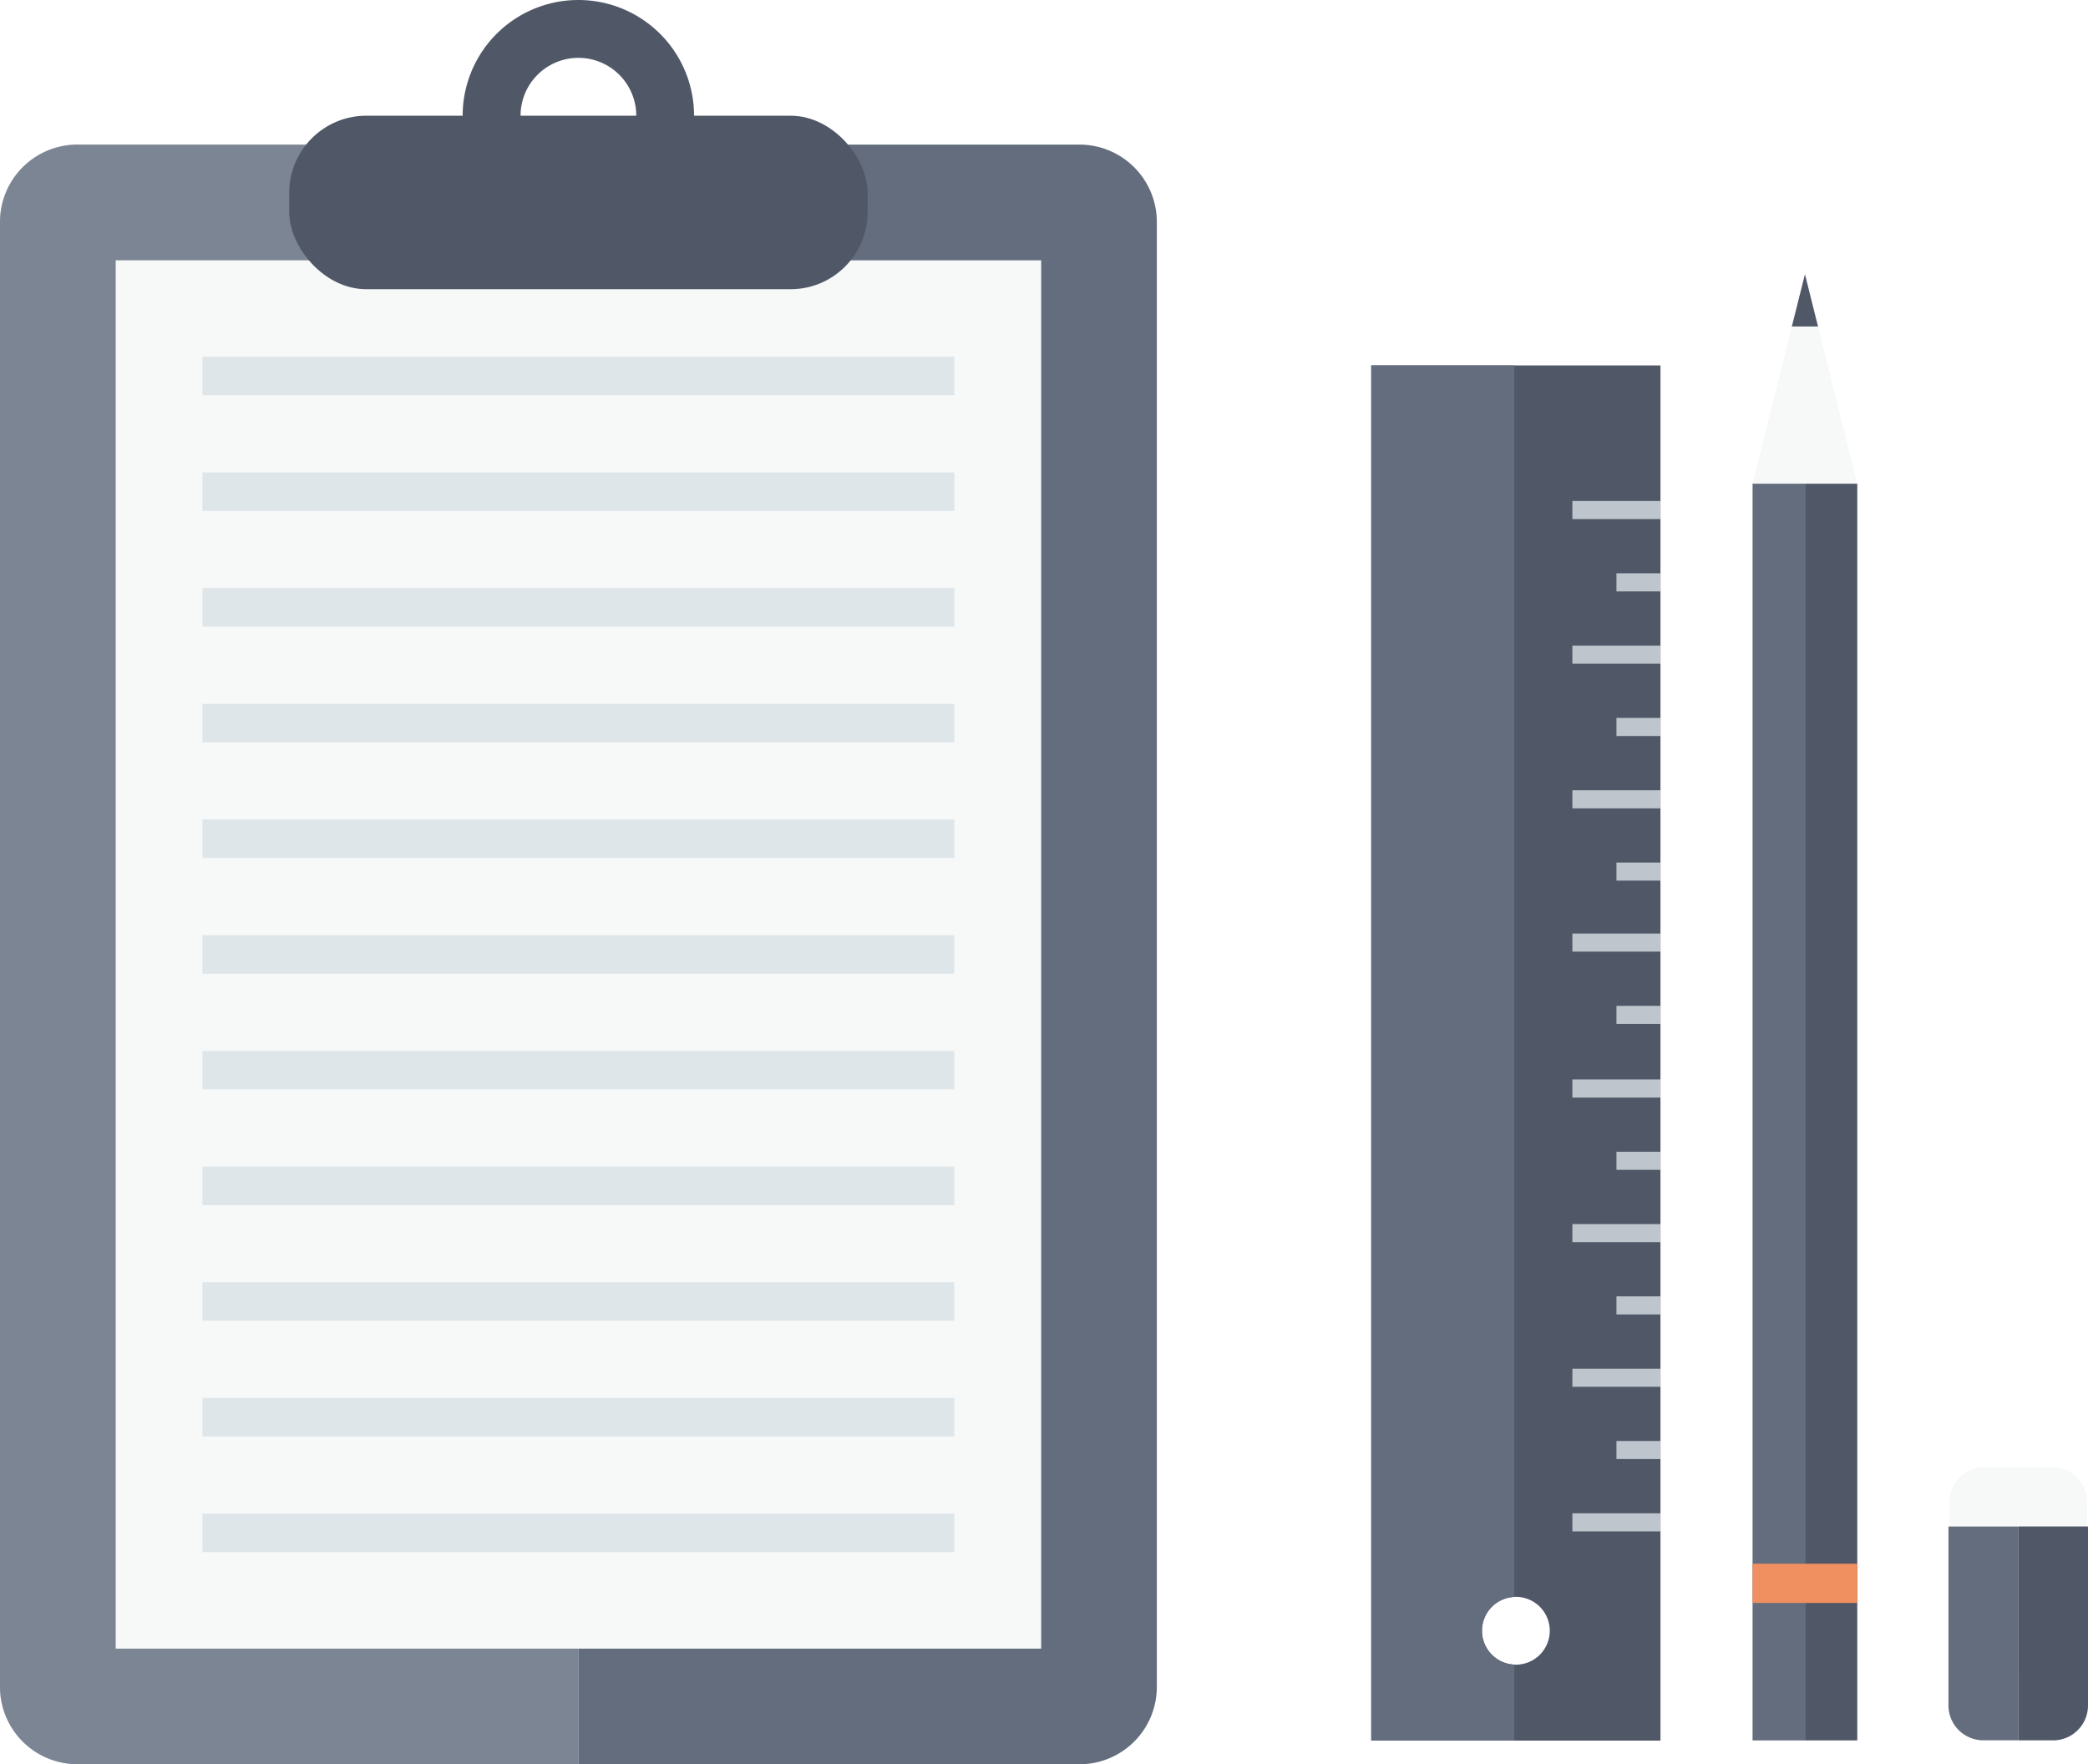 <svg xmlns="http://www.w3.org/2000/svg" viewBox="0 0 359.11 303.42"><defs><style>.\31 1e79dc2-fb76-4b31-b30f-aa305338d9a0{isolation:isolate;}.\31 e9882d6-1fa7-4390-8026-8d4fd77ae079{fill:#636d7e;}.\31 937e8c5-99ad-4d1b-8497-ff2acf35a915{opacity:0.2;mix-blend-mode:lighten;}.\39 d019b82-dc47-40ef-9ea4-09ea6b59e842{fill:#dfe6ea;}.ce88bc50-7b74-4901-b104-c6b77b20917e{fill:#f7f9f8;}.\34 6d43e20-2092-4304-89f6-fda7971f07dc{fill:#505867;}.\33 23911b3-0849-4e6c-85d2-c3a69ee9c561{fill:#f08f60;}.\33 0772213-320b-4e67-acb3-962ff11a8950{fill:#bec5cd;}</style></defs><title>prospect_portfolio_blog_icon</title><g class="11e79dc2-fb76-4b31-b30f-aa305338d9a0"><g id="39be2a9a-5469-42bc-9170-5e8923573148" data-name="Layer 1"><path class="1e9882d6-1fa7-4390-8026-8d4fd77ae079" d="M34.15,72.87A13.3,13.3,0,0,0,20.89,86.14v252a13.3,13.3,0,0,0,13.26,13.27h86.22V72.87Z" transform="translate(-20.89 -48)"/><g class="1937e8c5-99ad-4d1b-8497-ff2acf35a915"><path class="9d019b82-dc47-40ef-9ea4-09ea6b59e842" d="M34.15,72.87A13.3,13.3,0,0,0,20.89,86.14v252a13.3,13.3,0,0,0,13.26,13.27h86.22V72.87Z" transform="translate(-20.89 -48)"/></g><path class="1e9882d6-1fa7-4390-8026-8d4fd77ae079" d="M206.59,72.87H120.37V351.42h86.22a13.3,13.3,0,0,0,13.26-13.27v-252A13.3,13.3,0,0,0,206.59,72.87Z" transform="translate(-20.89 -48)"/><polygon class="ce88bc50-7b74-4901-b104-c6b77b20917e" points="19.9 283.52 19.9 283.53 179.06 283.53 179.07 283.52 179.07 44.77 179.07 44.77 19.9 44.77 19.9 44.77 19.9 283.52"/><path class="46d43e20-2092-4304-89f6-fda7971f07dc" d="M120.37,48a19.9,19.9,0,1,0,19.89,19.9A19.9,19.9,0,0,0,120.37,48Zm0,29.85a9.95,9.95,0,1,1,9.95-9.95A10,10,0,0,1,120.37,77.85Z" transform="translate(-20.89 -48)"/><rect class="9d019b82-dc47-40ef-9ea4-09ea6b59e842" x="34.82" y="260.31" width="129.33" height="6.63"/><rect class="9d019b82-dc47-40ef-9ea4-09ea6b59e842" x="34.82" y="240.42" width="129.33" height="6.63"/><rect class="9d019b82-dc47-40ef-9ea4-09ea6b59e842" x="34.82" y="220.52" width="129.33" height="6.63"/><rect class="9d019b82-dc47-40ef-9ea4-09ea6b59e842" x="34.82" y="200.62" width="129.33" height="6.63"/><rect class="9d019b82-dc47-40ef-9ea4-09ea6b59e842" x="34.82" y="180.73" width="129.33" height="6.63"/><rect class="9d019b82-dc47-40ef-9ea4-09ea6b59e842" x="34.82" y="160.83" width="129.33" height="6.63"/><rect class="9d019b82-dc47-40ef-9ea4-09ea6b59e842" x="34.82" y="140.93" width="129.33" height="6.63"/><rect class="9d019b82-dc47-40ef-9ea4-09ea6b59e842" x="34.82" y="121.04" width="129.33" height="6.63"/><rect class="9d019b82-dc47-40ef-9ea4-09ea6b59e842" x="34.82" y="101.14" width="129.33" height="6.63"/><rect class="9d019b82-dc47-40ef-9ea4-09ea6b59e842" x="34.82" y="81.25" width="129.33" height="6.63"/><rect class="9d019b82-dc47-40ef-9ea4-09ea6b59e842" x="34.82" y="61.35" width="129.33" height="6.63"/><rect class="46d43e20-2092-4304-89f6-fda7971f07dc" x="49.74" y="19.9" width="99.48" height="29.84" rx="13.26" ry="13.26"/><polygon class="46d43e20-2092-4304-89f6-fda7971f07dc" points="310.43 83.18 310.43 290.32 310.43 299.32 319.43 299.32 319.43 83.18 310.43 83.18"/><polygon class="1e9882d6-1fa7-4390-8026-8d4fd77ae079" points="310.43 83.18 301.42 83.18 301.42 299.32 310.43 299.32 310.43 290.32 310.43 83.18"/><polygon class="46d43e20-2092-4304-89f6-fda7971f07dc" points="310.43 47.16 308.17 56.16 312.68 56.16 310.43 47.16"/><polygon class="ce88bc50-7b74-4901-b104-c6b77b20917e" points="308.17 56.16 301.42 83.18 319.43 83.18 312.68 56.16 308.17 56.16"/><rect class="323911b3-0849-4e6c-85d2-c3a69ee9c561" x="301.42" y="268.93" width="18.01" height="6.75"/><path class="ce88bc50-7b74-4901-b104-c6b77b20917e" d="M368,306.23v-5.9h-5.9a5.91,5.91,0,0,0-5.9,5.9v24.33a5.91,5.91,0,0,0,5.9,5.9H368V306.23Z" transform="translate(-20.89 -48)"/><path class="ce88bc50-7b74-4901-b104-c6b77b20917e" d="M373.88,300.33H368v36.14h5.91a5.91,5.91,0,0,0,5.91-5.9V306.23A5.91,5.91,0,0,0,373.88,300.33Z" transform="translate(-20.89 -48)"/><path class="1e9882d6-1fa7-4390-8026-8d4fd77ae079" d="M368,316.53v-6H356V341.3a6,6,0,0,0,6,6h6V316.53Z" transform="translate(-20.89 -48)"/><path class="46d43e20-2092-4304-89f6-fda7971f07dc" d="M368,310.52v36.79h6a6,6,0,0,0,6-6V310.52Z" transform="translate(-20.89 -48)"/><path class="46d43e20-2092-4304-89f6-fda7971f07dc" d="M256.73,110.85v236.5h49.74V110.85ZM281.6,334.29a5.83,5.83,0,1,1,5.83-5.83A5.83,5.83,0,0,1,281.6,334.29Z" transform="translate(-20.89 -48)"/><rect class="30772213-320b-4e67-acb3-962ff11a8950" x="270.43" y="260.26" width="15.15" height="3.11"/><rect class="30772213-320b-4e67-acb3-962ff11a8950" x="270.43" y="235.39" width="15.15" height="3.11"/><rect class="30772213-320b-4e67-acb3-962ff11a8950" x="270.43" y="210.52" width="15.15" height="3.11"/><rect class="30772213-320b-4e67-acb3-962ff11a8950" x="270.43" y="185.65" width="15.15" height="3.11"/><rect class="30772213-320b-4e67-acb3-962ff11a8950" x="270.43" y="160.55" width="15.15" height="3.11"/><rect class="30772213-320b-4e67-acb3-962ff11a8950" x="270.43" y="135.91" width="15.15" height="3.11"/><rect class="30772213-320b-4e67-acb3-962ff11a8950" x="270.43" y="111.03" width="15.15" height="3.11"/><rect class="30772213-320b-4e67-acb3-962ff11a8950" x="270.43" y="86.16" width="15.15" height="3.11"/><rect class="30772213-320b-4e67-acb3-962ff11a8950" x="278.01" y="247.82" width="7.58" height="3.11"/><rect class="30772213-320b-4e67-acb3-962ff11a8950" x="278.01" y="222.95" width="7.58" height="3.11"/><rect class="30772213-320b-4e67-acb3-962ff11a8950" x="278.01" y="198.08" width="7.58" height="3.11"/><rect class="30772213-320b-4e67-acb3-962ff11a8950" x="278.01" y="172.99" width="7.58" height="3.11"/><rect class="30772213-320b-4e67-acb3-962ff11a8950" x="278.01" y="148.34" width="7.58" height="3.11"/><rect class="30772213-320b-4e67-acb3-962ff11a8950" x="278.01" y="123.47" width="7.58" height="3.11"/><rect class="30772213-320b-4e67-acb3-962ff11a8950" x="278.01" y="98.6" width="7.58" height="3.11"/><path class="1e9882d6-1fa7-4390-8026-8d4fd77ae079" d="M275.77,328.47a5.82,5.82,0,0,1,5.56-5.82V110.85h-24.6v236.5h24.6V334.28A5.82,5.82,0,0,1,275.77,328.47Z" transform="translate(-20.89 -48)"/></g></g></svg>